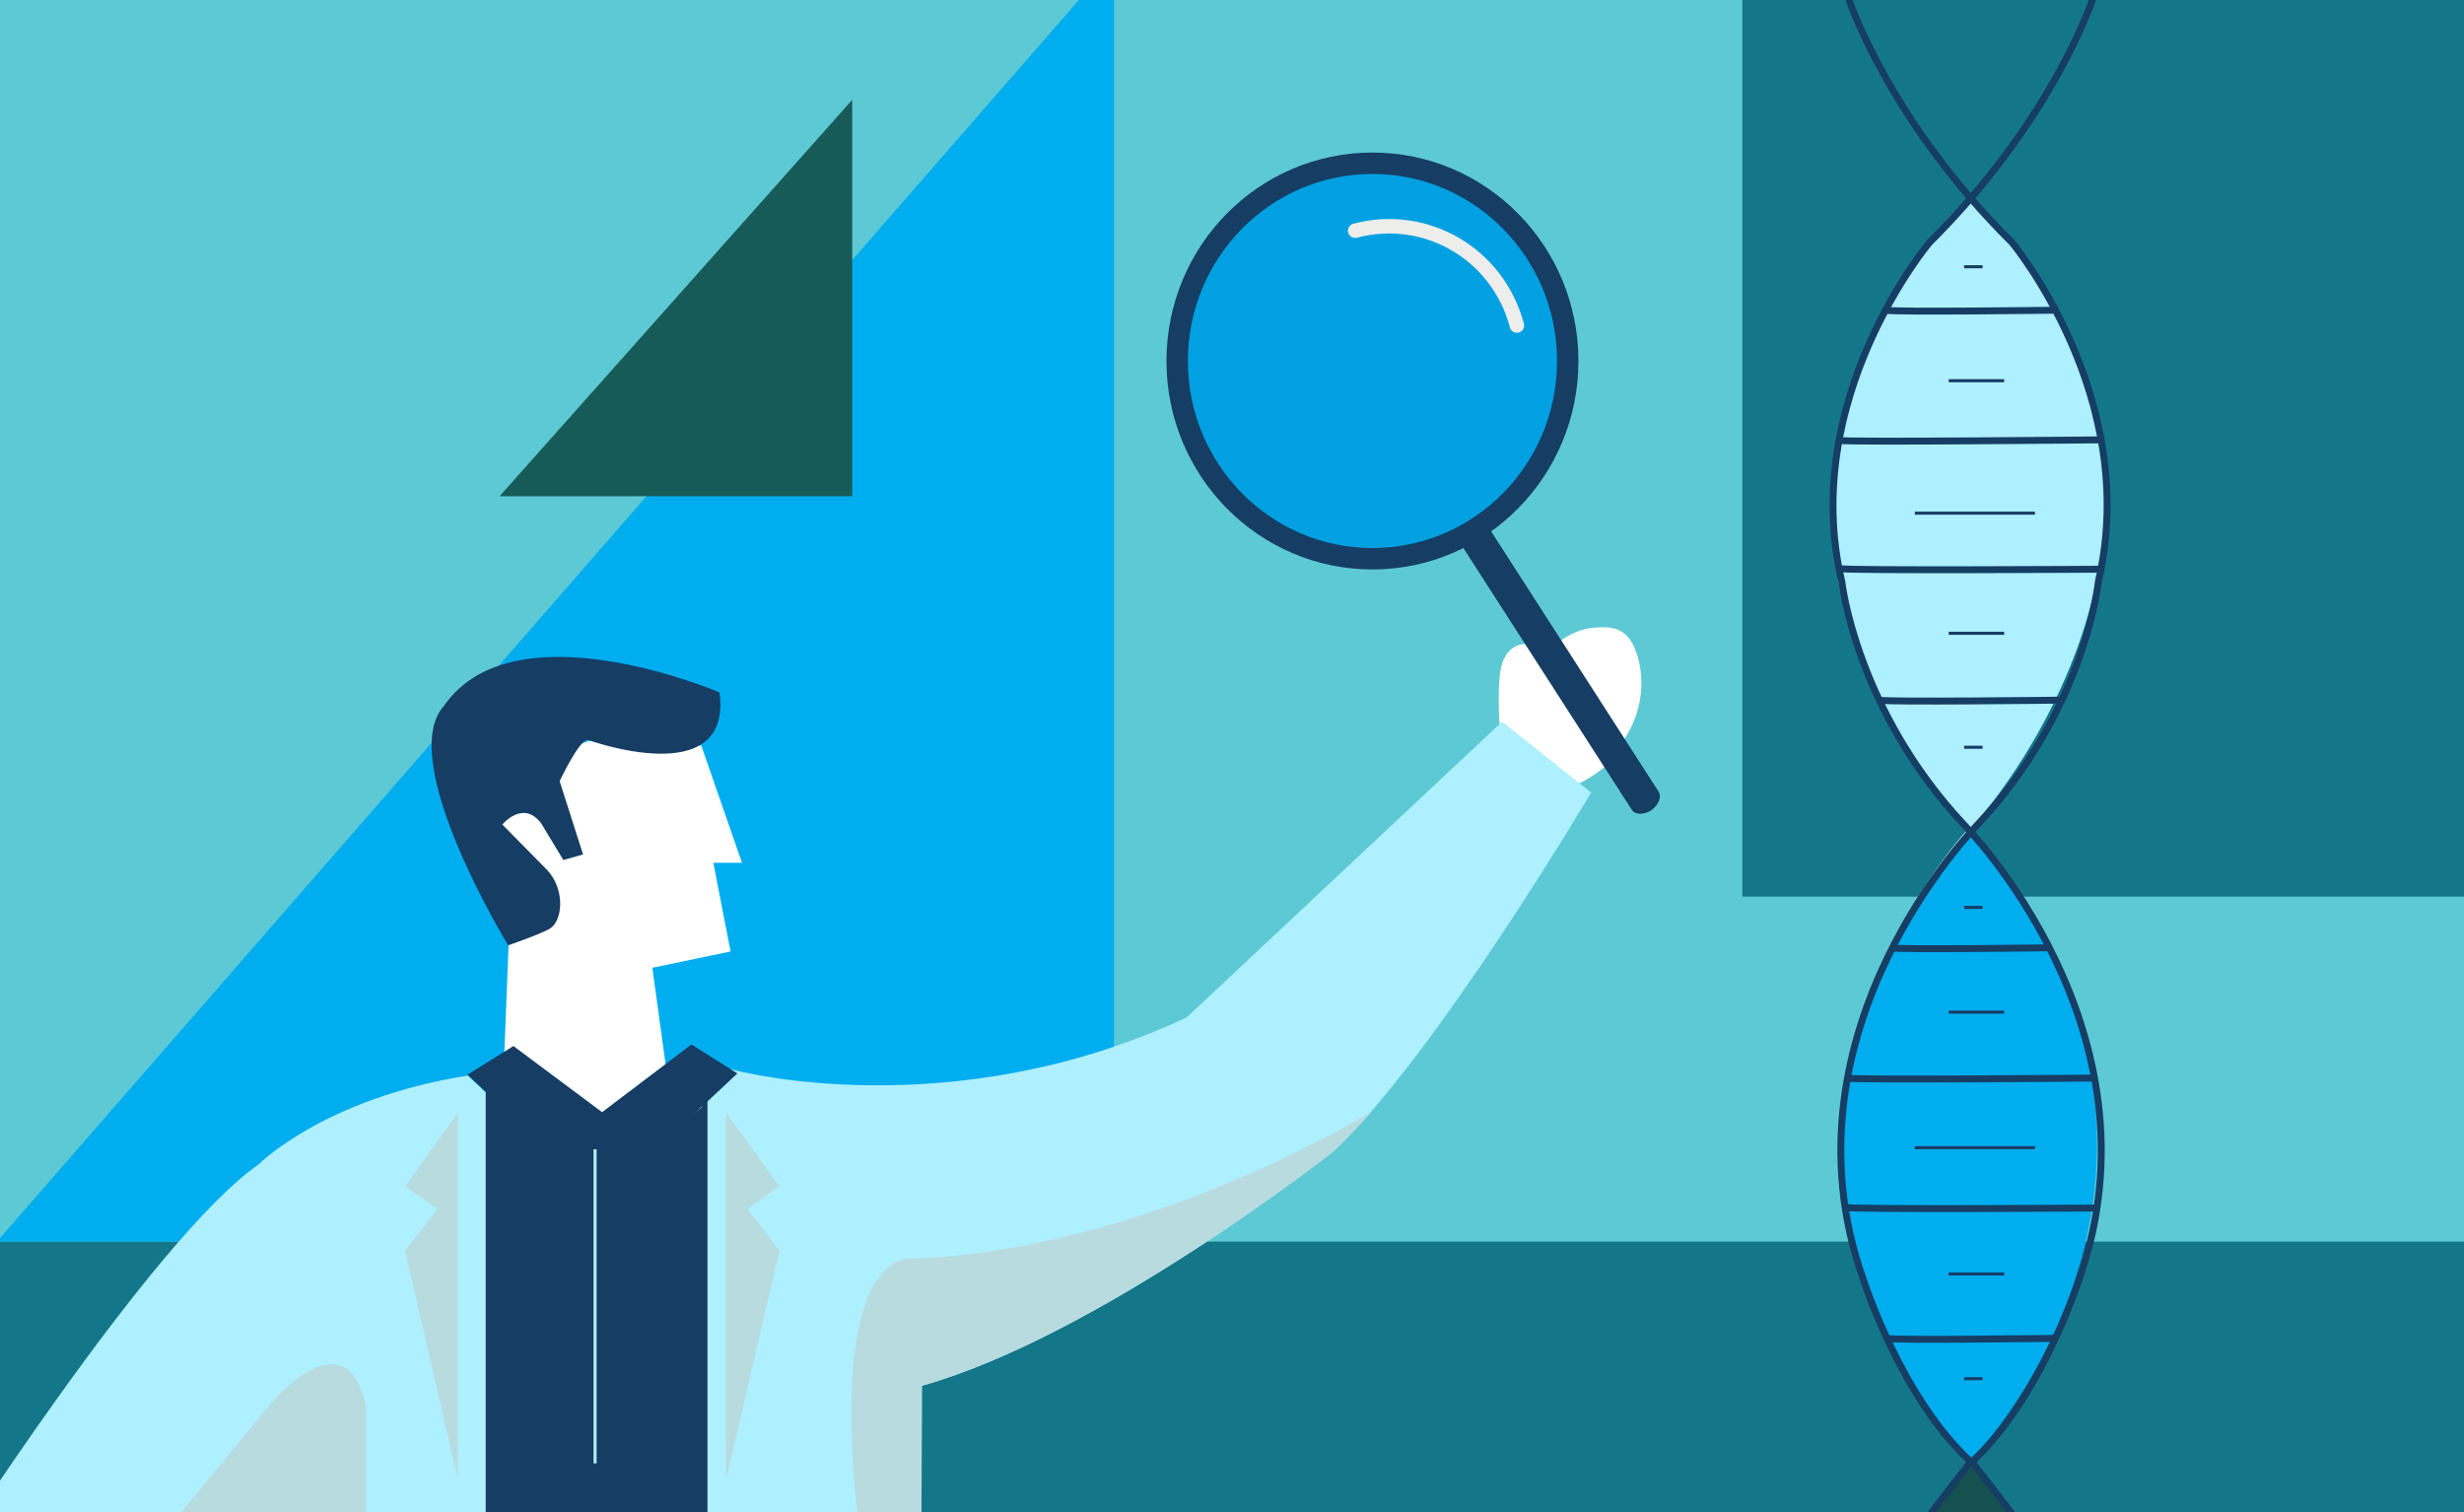 <?xml version="1.0" encoding="UTF-8"?> <!-- Generator: Adobe Illustrator 16.0.0, SVG Export Plug-In . SVG Version: 6.00 Build 0) --> <svg xmlns="http://www.w3.org/2000/svg" xmlns:xlink="http://www.w3.org/1999/xlink" version="1.1" id="Layer_1" x="0px" y="0px" width="800px" height="491px" viewBox="-2073.7 742.9 800 491" style="enable-background:new -2073.7 742.9 800 491;" xml:space="preserve"><rect x="-2073.7" y="742.9" width="800" height="491" fill="#808080" stroke="none"/> <style type="text/css"> <![CDATA[ .st0{clip-path:url(#SVGID_87_);fill:#616DB3;} .st1{clip-path:url(#SVGID_283_);fill:none;stroke:#163D64;stroke-width:2.242;} .st2{clip-path:url(#SVGID_251_);fill:#AEF0FF;} .st3{clip-path:url(#SVGID_203_);fill:none;stroke:#E3505A;stroke-miterlimit:10;} .st4{clip-path:url(#SVGID_147_);fill:#ED843E;} .st5{clip-path:url(#SVGID_285_);fill:none;stroke:#163D64;stroke-width:2.242;} .st6{clip-path:url(#SVGID_49_);fill:#818AC2;} .st7{clip-path:url(#SVGID_105_);fill:#4D4F80;} .st8{clip-path:url(#SVGID_149_);fill:#E7793D;} .st9{clip-path:url(#SVGID_25_);fill:#BDC6CB;} .st10{clip-path:url(#SVGID_289_);fill:none;stroke:#163D64;} .st11{clip-path:url(#SVGID_135_);fill:#F1C180;} .st12{clip-path:url(#SVGID_193_);fill:#DD314B;} .st13{clip-path:url(#SVGID_115_);fill:#EC9F42;} .st14{clip-path:url(#SVGID_117_);fill:#E3505A;} .st15{clip-path:url(#SVGID_159_);fill:#EC9F42;} .st16{clip-path:url(#SVGID_223_);fill:#00A0E2;stroke:#163D64;stroke-width:6.951;} .st17{clip-path:url(#SVGID_197_);fill:none;stroke:#E3505A;stroke-miterlimit:10;} .st18{clip-path:url(#SVGID_31_);fill:#024219;} .st19{clip-path:url(#SVGID_275_);fill:none;stroke:#163D64;} .st20{fill:#4D4F80;} .st21{fill:#E8AB69;} .st22{clip-path:url(#SVGID_45_);fill:#FFE300;} .st23{clip-path:url(#SVGID_125_);fill:#F1C180;} .st24{clip-path:url(#SVGID_195_);fill:#F0B25A;stroke:#E3505A;stroke-miterlimit:10;} .st25{clip-path:url(#SVGID_97_);fill:none;stroke:#FFFFFF;stroke-width:2.262;stroke-miterlimit:10;} .st26{clip-path:url(#SVGID_227_);fill:#FFFFFF;} .st27{clip-path:url(#SVGID_181_);fill:#E7793D;} .st28{clip-path:url(#SVGID_261_);fill:none;stroke:#163D64;stroke-width:2.242;} .st29{clip-path:url(#SVGID_263_);fill:none;stroke:#163D64;stroke-width:2.242;} .st30{clip-path:url(#SVGID_27_);fill:#BDC6CB;} .st31{clip-path:url(#SVGID_93_);fill:#4D4F80;} .st32{clip-path:url(#SVGID_137_);fill:#F1C180;} .st33{clip-path:url(#SVGID_265_);fill:none;stroke:#163D64;stroke-width:2.242;} .st34{fill:#B8DBE0;} .st35{clip-path:url(#SVGID_191_);fill:#EF7F46;} .st36{clip-path:url(#SVGID_267_);fill:none;stroke:#163D64;stroke-width:2.242;} .st37{clip-path:url(#SVGID_221_);fill:#163D64;} .st38{clip-path:url(#SVGID_119_);fill:#E8AB69;} .st39{clip-path:url(#SVGID_243_);fill:#163D64;} .st40{clip-path:url(#SVGID_83_);fill:#4D4F80;} .st41{fill:none;stroke:#FFFFFF;stroke-miterlimit:10;} .st42{clip-path:url(#SVGID_127_);fill:#F1C180;} .st43{clip-path:url(#SVGID_233_);fill:#AEF0FF;} .st44{clip-path:url(#SVGID_295_);fill:none;stroke:#163D64;} .st45{clip-path:url(#SVGID_161_);fill:#E7793D;} .st46{clip-path:url(#SVGID_23_);fill:#024219;} .st47{clip-path:url(#SVGID_255_);fill:#14514F;} .st48{clip-path:url(#SVGID_15_);fill:#FFE300;} .st49{fill:#BED344;} .st50{clip-path:url(#SVGID_29_);fill:#BDC6CB;} .st51{clip-path:url(#SVGID_171_);fill:#EC9F42;} .st52{clip-path:url(#SVGID_199_);fill:#F0B25A;stroke:#E3505A;stroke-width:1.823;stroke-miterlimit:10;} .st53{clip-path:url(#SVGID_151_);fill:#E7793D;} .st54{clip-path:url(#SVGID_287_);fill:none;stroke:#163D64;} .st55{clip-path:url(#SVGID_173_);fill:#E7793D;} .st56{clip-path:url(#SVGID_47_);fill:#333558;} .st57{clip-path:url(#SVGID_201_);fill:#F0B25A;stroke:#E3505A;stroke-width:1.823;stroke-miterlimit:10;} .st58{clip-path:url(#SVGID_35_);fill:#024219;} .st59{clip-path:url(#SVGID_13_);fill:none;stroke:#FFFFFF;stroke-width:2.276;} .st60{clip-path:url(#SVGID_245_);fill:#163D64;} .st61{clip-path:url(#SVGID_19_);fill:#BDC6CB;} .st62{clip-path:url(#SVGID_217_);fill:#00ADEF;} .st63{clip-path:url(#SVGID_21_);fill:#7A9841;} .st64{clip-path:url(#SVGID_231_);fill:none;stroke:#EDEDEB;stroke-width:4.702;stroke-linecap:round;} .st65{clip-path:url(#SVGID_103_);fill:#333558;} .st66{clip-path:url(#SVGID_183_);fill:#EC9F42;} .st67{clip-path:url(#SVGID_129_);fill:#F1C180;} .st68{clip-path:url(#SVGID_55_);fill:#DCE7E9;} .st69{clip-path:url(#SVGID_273_);fill:none;stroke:#163D64;} .st70{clip-path:url(#SVGID_213_);fill:#147789;} .st71{clip-path:url(#SVGID_163_);fill:#E7793D;} .st72{clip-path:url(#SVGID_39_);fill:#99D03C;} .st73{clip-path:url(#SVGID_225_);fill:none;stroke:#DBE4E9;stroke-width:4.702;stroke-linecap:round;} .st74{opacity:0.6;clip-path:url(#SVGID_11_);fill:#FFE300;enable-background:new ;} .st75{clip-path:url(#SVGID_175_);fill:#E7793D;} .st76{fill:#616DB3;} .st77{clip-path:url(#SVGID_81_);fill:#616DB3;} .st78{clip-path:url(#SVGID_247_);fill:#163D64;} .st79{clip-path:url(#SVGID_9_);fill:#286F26;} .st80{clip-path:url(#SVGID_241_);fill:#FFFFFF;} .st81{clip-path:url(#SVGID_91_);fill:#333558;} .st82{fill:none;stroke:#FFFFFF;stroke-miterlimit:10;stroke-dasharray:6.773,6.773;} .st83{clip-path:url(#SVGID_215_);fill:#147789;} .st84{clip-path:url(#SVGID_207_);fill:none;stroke:#E3505A;stroke-miterlimit:10;} .st85{clip-path:url(#SVGID_235_);fill:#B8DBE0;} .st86{fill:none;stroke:#ED8044;stroke-miterlimit:10;} .st87{clip-path:url(#SVGID_187_);fill:#E8AB69;} .st88{clip-path:url(#SVGID_71_);fill:#FFFFFF;} .st89{clip-path:url(#SVGID_77_);fill:#4D4F80;} .st90{clip-path:url(#SVGID_293_);fill:none;stroke:#163D64;} .st91{clip-path:url(#SVGID_153_);fill:#EC9F42;} .st92{opacity:0.2;fill:none;stroke:#BA3542;stroke-miterlimit:10;enable-background:new ;} .st93{clip-path:url(#SVGID_211_);fill:#5DC9D5;} .st94{clip-path:url(#SVGID_279_);fill:none;stroke:#163D64;stroke-width:2.242;} .st95{opacity:0.5;clip-path:url(#SVGID_187_);fill:#F0B25A;enable-background:new ;} .st96{clip-path:url(#SVGID_155_);fill:#E7793D;} .st97{clip-path:url(#SVGID_133_);fill:#E8AB69;} .st98{clip-path:url(#SVGID_33_);fill:none;} .st99{clip-path:url(#SVGID_189_);fill:#E1515A;} .st100{clip-path:url(#SVGID_185_);fill:#F0B25A;} .st101{clip-path:url(#SVGID_249_);fill:#163D64;} .st102{clip-path:url(#SVGID_89_);fill:#4D4F80;} .st103{clip-path:url(#SVGID_37_);fill:#DBE4E9;} .st104{clip-path:url(#SVGID_165_);fill:#EC9F42;} .st105{clip-path:url(#SVGID_51_);fill:none;stroke:#4D4F80;stroke-miterlimit:10;} .st106{clip-path:url(#SVGID_107_);} .st107{clip-path:url(#SVGID_139_);} .st108{clip-path:url(#SVGID_141_);} .st109{clip-path:url(#SVGID_143_);} .st110{clip-path:url(#SVGID_145_);} .st111{clip-path:url(#SVGID_187_);} .st112{clip-path:url(#SVGID_167_);fill:#E7793D;} .st113{clip-path:url(#SVGID_109_);fill:#FFC8A0;} .st114{clip-path:url(#SVGID_271_);fill:none;stroke:#163D64;} .st115{clip-path:url(#SVGID_237_);fill:#B8DBE0;} .st116{clip-path:url(#SVGID_131_);fill:#F1C180;} .st117{clip-path:url(#SVGID_73_);fill:#FFFFFF;} .st118{clip-path:url(#SVGID_239_);fill:#163D64;} .st119{clip-path:url(#SVGID_95_);fill:#616DB3;} .st120{clip-path:url(#SVGID_7_);fill:#024219;} .st121{clip-path:url(#SVGID_277_);fill:none;stroke:#163D64;} .st122{clip-path:url(#SVGID_79_);fill:#4D4F80;} .st123{clip-path:url(#SVGID_111_);fill:#EEA971;} .st124{clip-path:url(#SVGID_177_);fill:#EC9F42;} .st125{clip-path:url(#SVGID_57_);fill:#818AC2;} .st126{clip-path:url(#SVGID_205_);fill:none;stroke:#E3505A;stroke-miterlimit:10;} .st127{clip-path:url(#SVGID_41_);fill:#99D03C;} .st128{clip-path:url(#SVGID_53_);fill:#C0C4E1;} .st129{clip-path:url(#SVGID_157_);fill:#E7793D;} .st130{clip-path:url(#SVGID_179_);fill:#E7793D;} .st131{clip-path:url(#SVGID_99_);fill:none;stroke:#FFFFFF;stroke-miterlimit:10;} .st132{clip-path:url(#SVGID_121_);fill:#F1C180;} .st133{clip-path:url(#SVGID_43_);fill:#286F26;} .st134{clip-path:url(#SVGID_253_);fill:#00ADEF;} .st135{clip-path:url(#SVGID_63_);fill:#FFFFFF;} .st136{clip-path:url(#SVGID_85_);fill:#616DB3;} .st137{clip-path:url(#SVGID_257_);fill:none;stroke:#163D64;stroke-width:2.242;} .st138{clip-path:url(#SVGID_229_);fill:none;stroke:#EDEDEB;stroke-width:4.702;stroke-linecap:round;} .st139{clip-path:url(#SVGID_187_);fill:#F0B25A;} .st140{clip-path:url(#SVGID_17_);fill:#DBE4E9;} .st141{clip-path:url(#SVGID_269_);fill:none;stroke:#163D64;} .st142{display:none;} .st143{fill:none;stroke:#AEF0FF;stroke-miterlimit:10;} .st144{clip-path:url(#SVGID_61_);} .st145{clip-path:url(#SVGID_65_);} .st146{clip-path:url(#SVGID_67_);} .st147{clip-path:url(#SVGID_69_);} .st148{clip-path:url(#SVGID_259_);fill:none;stroke:#163D64;stroke-width:2.242;} .st149{clip-path:url(#SVGID_5_);fill:#7A9841;} .st150{clip-path:url(#SVGID_169_);fill:#E7793D;} .st151{clip-path:url(#SVGID_101_);fill:none;stroke:#FFFFFF;stroke-width:2.262;stroke-miterlimit:10;} .st152{fill:#DBE4E9;} .st153{clip-path:url(#SVGID_59_);fill:#4D4F80;} .st154{clip-path:url(#SVGID_75_);fill:#FFFFFF;} .st155{clip-path:url(#SVGID_219_);fill:#175B59;} .st156{clip-path:url(#SVGID_113_);fill:#EEA971;} .st157{clip-path:url(#SVGID_291_);fill:none;stroke:#163D64;} .st158{clip-path:url(#SVGID_281_);fill:none;stroke:#163D64;stroke-width:2.242;} .st159{clip-path:url(#SVGID_209_);fill:#E3505A;} .st160{clip-path:url(#SVGID_123_);fill:#F1C180;} ]]> </style> <g> <g id="Our_BUsiness_3_"> <g> <g> <g> <g> <defs> <rect id="SVGID_1_" x="-2075" y="178" width="802" height="493"></rect> </defs> <clipPath id="SVGID_5_"> <use xlink:href="#SVGID_1_" style="overflow:visible;"></use> </clipPath> <polyline class="st149" points="-1639,169 -1702,169 -1702,213 -1745,213 -1745,249 -1795,249 -1795,293 -1849,293 -1849,322 -1909,322 -1909,372 -1965,372 -1965,410 -2023,410 -2023,449 -2075,449 -2075,749 -1260,749 -1260,169.9 -1644.4,168 "></polyline> </g> </g> </g> <g> <g> <g> <defs> <rect id="SVGID_6_" x="-2075" y="178" width="802" height="493"></rect> </defs> <clipPath id="SVGID_7_"> <use xlink:href="#SVGID_6_" style="overflow:visible;"></use> </clipPath> <rect x="-2075" y="626" class="st120" width="815" height="118"></rect> </g> </g> </g> </g> </g> </g> <g> <g> <g> <g> <defs> <rect id="SVGID_52_" x="-2948" y="178" width="803" height="493"></rect> </defs> <clipPath id="SVGID_9_"> <use xlink:href="#SVGID_52_" style="overflow:visible;"></use> </clipPath> <path style="clip-path:url(#SVGID_9_);fill:#C0C4E1;" d="M-1796.5,958h-830.3c-141.9,0-258.2-118.1-258.2-261.9V556 c0-143.6,116.2-259,258.2-259h830.3c141.9,0,257.5,115.3,257.5,259v140.1C-1539,839.9-1654.6,958-1796.5,958z"></path> </g> </g> </g> </g> <g> <g> <g> <g> <defs> <rect id="SVGID_186_" x="-2946" y="742" width="801" height="493"></rect> </defs> <clipPath id="SVGID_11_"> <use xlink:href="#SVGID_186_" style="overflow:visible;"></use> </clipPath> <g id="Our_BUsiness_5_" style="clip-path:url(#SVGID_11_);"> <g> <g> <g> <defs> <path id="SVGID_190_" d="M-2176.4,1313h-15c-31.6,0-60.7-26.2-60.7-57.9V857.7c0-31.5,29-56.7,60.7-56.7h15 c31.6,0,55.4,25,55.4,56.7v397.4C-2121,1286.8-2144.7,1313-2176.4,1313z"></path> </defs> <clipPath id="SVGID_13_"> <use xlink:href="#SVGID_190_" style="overflow:visible;"></use> </clipPath> <path style="clip-path:url(#SVGID_13_);fill:#EF7F46;" d="M-2254,1279.9V837.7c0-37.4,63.1-67.7,136.8-67.7h20.4 c29,0,55.9,5.1,77.8,13.1c-24.3-17.2-64.2-28.1-108.6-28.1h-20.4c-73.7,0-137,29.5-137,67.1v442.2c0,22.6,22.2,42.8,56,55.2 C-2244.6,1308.3-2254,1294.6-2254,1279.9z"></path> </g> </g> </g> </g> </g> </g> </g> </g> <g> <g> <g> <g> <g> <defs> <rect id="SVGID_210_" x="-2075" y="742" width="803" height="492"></rect> </defs> <clipPath id="SVGID_15_"> <use xlink:href="#SVGID_210_" style="overflow:visible;"></use> </clipPath> <rect x="-2079" y="711" style="clip-path:url(#SVGID_15_);fill:#5DC9D5;" width="870" height="579"></rect> </g> </g> </g> <g> <g> <g> <defs> <rect id="SVGID_212_" x="-2075" y="742" width="803" height="492"></rect> </defs> <clipPath id="SVGID_17_"> <use xlink:href="#SVGID_212_" style="overflow:visible;"></use> </clipPath> <rect x="-2088" y="1146" style="clip-path:url(#SVGID_17_);fill:#147789;" width="834" height="144"></rect> </g> </g> </g> <g> <g> <g> <defs> <rect id="SVGID_214_" x="-2075" y="742" width="803" height="492"></rect> </defs> <clipPath id="SVGID_19_"> <use xlink:href="#SVGID_214_" style="overflow:visible;"></use> </clipPath> <rect x="-1508" y="704" style="clip-path:url(#SVGID_19_);fill:#147789;" width="236" height="330"></rect> </g> </g> </g> <g> <g> <g> <defs> <rect id="SVGID_216_" x="-2075" y="742" width="803" height="492"></rect> </defs> <clipPath id="SVGID_21_"> <use xlink:href="#SVGID_216_" style="overflow:visible;"></use> </clipPath> <polygon style="clip-path:url(#SVGID_21_);fill:#00ADEF;" points="-1712,729.8 -1712,1146 -2074.7,1146 "></polygon> </g> </g> </g> <g> <g> <g> <defs> <rect id="SVGID_218_" x="-2075" y="742" width="803" height="492"></rect> </defs> <clipPath id="SVGID_23_"> <use xlink:href="#SVGID_218_" style="overflow:visible;"></use> </clipPath> <polygon style="clip-path:url(#SVGID_23_);fill:#175B59;" points="-1797,775.3 -1797,904 -1864.2,904 -1911.5,904 "></polygon> </g> </g> </g> <g> <g> <g> <defs> <rect id="SVGID_220_" x="-2075" y="742" width="803" height="492"></rect> </defs> <clipPath id="SVGID_25_"> <use xlink:href="#SVGID_220_" style="overflow:visible;"></use> </clipPath> <path style="clip-path:url(#SVGID_25_);fill:#163D64;" d="M-1588.1,925.1c0.2,0.2-0.4,0.9-1.5,1.3l0,0c-0.9,0.6-1.7,0.9-2,0.6 l-5.9-9.1c-0.2-0.2,0.4-0.9,1.5-1.3l0,0c0.9-0.6,1.7-0.9,2-0.6L-1588.1,925.1z"></path> </g> </g> </g> <g> <g> <g> <defs> <rect id="SVGID_222_" x="-2075" y="742" width="803" height="492"></rect> </defs> <clipPath id="SVGID_27_"> <use xlink:href="#SVGID_222_" style="overflow:visible;"></use> </clipPath> <ellipse style="clip-path:url(#SVGID_27_);fill:#00A0E2;stroke:#163D64;stroke-width:6.951;" cx="-1628.1" cy="860.1" rx="63.4" ry="64.2"></ellipse> </g> </g> </g> <g> <g> <g> <defs> <rect id="SVGID_224_" x="-2075" y="742" width="803" height="492"></rect> </defs> <clipPath id="SVGID_29_"> <use xlink:href="#SVGID_224_" style="overflow:visible;"></use> </clipPath> <path style="clip-path:url(#SVGID_29_);fill:none;stroke:#DBE4E9;stroke-width:4.702;stroke-linecap:round;" d=" M-1602.9,898.2"></path> </g> </g> </g> <g> <g> <g> <defs> <rect id="SVGID_226_" x="-2075" y="742" width="803" height="492"></rect> </defs> <clipPath id="SVGID_31_"> <use xlink:href="#SVGID_226_" style="overflow:visible;"></use> </clipPath> <path style="clip-path:url(#SVGID_31_);fill:#FFFFFF;" d="M-1585.5,980.2c0.9-7.4,3.5-18.2,10.4-23.2 c6.7-4.8,11.5-10.2,20.2-10.4c2.8-0.2,5.9,0,8.2,1.7c2.4,1.7,3.7,4.6,4.6,7.4c3.9,13-1.1,26.7-11.3,35.1c0,0.4,0.4,0.7,1.1,0.7 c0,0-7.2,6.7-16.9,8.5c-18.4,3.3-18.2-24.1-17.8-34.5c0.2-3.5,0.4-6.9,2.2-9.8s5.6-4.8,8.7-3c1.5,0.9,2.4,2.4,3.9,3.3 c2.8,2,6.5,1.1,9.5-0.4c3-1.3,6.1-3.3,9.3-3.5c4.6-0.2,9.1,3.7,9.8,8.2"></path> </g> </g> </g> <g> <g> <g> <defs> <rect id="SVGID_228_" x="-2075" y="742" width="803" height="492"></rect> </defs> <clipPath id="SVGID_33_"> <use xlink:href="#SVGID_228_" style="overflow:visible;"></use> </clipPath> <path style="clip-path:url(#SVGID_33_);fill:none;stroke:#EDEDEB;stroke-width:4.702;stroke-linecap:round;" d=" M-1590.8,888.7"></path> </g> <g> <defs> <rect id="SVGID_230_" x="-2075" y="742" width="803" height="492"></rect> </defs> <clipPath id="SVGID_35_"> <use xlink:href="#SVGID_230_" style="overflow:visible;"></use> </clipPath> <path style="clip-path:url(#SVGID_35_);fill:none;stroke:#EDEDEB;stroke-width:4.702;stroke-linecap:round;" d=" M-1633.7,817.8c23-6.1,46.4,7.6,52.5,30.8"></path> </g> </g> </g> <g> <g> <g> <defs> <rect id="SVGID_232_" x="-2075" y="742" width="803" height="492"></rect> </defs> <clipPath id="SVGID_37_"> <use xlink:href="#SVGID_232_" style="overflow:visible;"></use> </clipPath> <path style="clip-path:url(#SVGID_37_);fill:#AEF0FF;" d="M-1835.3,1090.3c0,0,70.1,18.9,146.9-17.1l102.4-96l28.9,23 c0,0-50.8,85.8-83.6,116.4c0,0-76,60-133.7,76.2l-0.2,71.3h-206.8l-2.8-44.2c0,0-23.7,25.1-35.4,38.7l-73.6-5.5 c0,0,68.6-108,103.5-132.2c0,0,21.3-21.5,67.9-28.8l30.6,28.8l13-14.7l13.9,9.8l18-13.7l0.7-14.3 C-1845.3,1088.1-1839,1089.4-1835.3,1090.3z"></path> </g> </g> </g> <g> <g> <g> <defs> <rect id="SVGID_234_" x="-2075" y="742" width="803" height="492"></rect> </defs> <clipPath id="SVGID_39_"> <use xlink:href="#SVGID_234_" style="overflow:visible;"></use> </clipPath> <path style="clip-path:url(#SVGID_39_);fill:#B8DBE0;" d="M-1955,1198.7c-7-29-30.8-0.1-30.8-0.1s-41.1,50-59.8,72.3l26.2,1.9 c11.7-13.7,35.4-39,35.4-39l2.6,44h26.4v-79.4V1198.7z"></path> </g> </g> </g> <g> <g> <g> <defs> <rect id="SVGID_236_" x="-2075" y="742" width="803" height="492"></rect> </defs> <clipPath id="SVGID_41_"> <use xlink:href="#SVGID_236_" style="overflow:visible;"></use> </clipPath> <path style="clip-path:url(#SVGID_41_);fill:#B8DBE0;" d="M-1791.3,1264h16.7l0.2-71.2c57.9-16.3,133.7-76.1,133.7-76.1 c3.9-3.7,8-8,12.2-12.8c-22.1,13-82.9,44.9-149.1,47.7C-1777.4,1151.2-1810.6,1146-1791.3,1264z"></path> </g> </g> </g> <g> <g> <g> <defs> <rect id="SVGID_238_" x="-2075" y="742" width="803" height="492"></rect> </defs> <clipPath id="SVGID_43_"> <use xlink:href="#SVGID_238_" style="overflow:visible;"></use> </clipPath> <path style="clip-path:url(#SVGID_43_);fill:#163D64;" d="M-1916,1264h72v-175.7l-1-0.2l-0.8,14.3l-18.1,13.7l-13.9-9.8 l-12.7,14.7l-25.5-24.3V1264z"></path> </g> </g> </g> <g> <g> <g> <defs> <rect id="SVGID_240_" x="-2075" y="742" width="803" height="492"></rect> </defs> <clipPath id="SVGID_45_"> <use xlink:href="#SVGID_240_" style="overflow:visible;"></use> </clipPath> <path style="clip-path:url(#SVGID_45_);fill:#FFFFFF;" d="M-1846,985l13.2,38h-9.3l5.6,28.8l-25.4,5.3l5.4,39.3l-13.2,10.6 l-28.9,1.7l-11.5-20.4l1.7-42.9l-5.4-43.8c0,0,12.2-12.1,13-12.1s27.6-9.2,27.6-9.2L-1846,985z"></path> </g> </g> </g> <g> <g> <g> <defs> <rect id="SVGID_242_" x="-2075" y="742" width="803" height="492"></rect> </defs> <clipPath id="SVGID_47_"> <use xlink:href="#SVGID_242_" style="overflow:visible;"></use> </clipPath> <path style="clip-path:url(#SVGID_47_);fill:#163D64;" d="M-1884.4,1020.3l-7.6-23.8c0,0,6.3-13.4,9.1-13.4 c0,0,47.1,17.1,42.8-15.4c-0.4-3.5,0,0,0,0s-66.6-28.6-89.4,4.3c-16.1,17.6,20.8,77.8,20.8,77.8s10.2-3.5,13.5-5.4 c4.1-2.4,5.2-12.6-0.9-19.1l-14.5-14.7c0,0,6.7-8.2,12.6-0.4l7.2,11.9"></path> </g> </g> </g> <g> <g> <g> <defs> <rect id="SVGID_244_" x="-2075" y="742" width="803" height="492"></rect> </defs> <clipPath id="SVGID_49_"> <use xlink:href="#SVGID_244_" style="overflow:visible;"></use> </clipPath> <polygon style="clip-path:url(#SVGID_49_);fill:#163D64;" points="-1921.9,1091.8 -1907,1082.5 -1875.9,1105.7 -1890.5,1121.5 "></polygon> </g> </g> </g> <g> <g> <g> <defs> <rect id="SVGID_246_" x="-2075" y="742" width="803" height="492"></rect> </defs> <clipPath id="SVGID_51_"> <use xlink:href="#SVGID_246_" style="overflow:visible;"></use> </clipPath> <polygon style="clip-path:url(#SVGID_51_);fill:#163D64;" points="-1834.3,1091.4 -1849.2,1082 -1880.5,1105.7 -1865.7,1120.8 "></polygon> </g> </g> </g> <g> <g> <g> <defs> <rect id="SVGID_248_" x="-2075" y="742" width="803" height="492"></rect> </defs> <clipPath id="SVGID_53_"> <use xlink:href="#SVGID_248_" style="overflow:visible;"></use> </clipPath> <path style="clip-path:url(#SVGID_53_);fill:#163D64;" d="M-1535.2,999.9c1.1,1.7,0,4.3-2.4,6.1l0,0c-2.4,1.5-5.2,1.5-6.3-0.2 l-54.7-85c-1.1-1.7,0-4.3,2.4-6.1l0,0c2.4-1.5,5.2-1.5,6.3,0.2L-1535.2,999.9z"></path> </g> </g> </g> <g> <g> <g> <defs> <rect id="SVGID_250_" x="-2075" y="742" width="803" height="492"></rect> </defs> <clipPath id="SVGID_55_"> <use xlink:href="#SVGID_250_" style="overflow:visible;"></use> </clipPath> <path style="clip-path:url(#SVGID_55_);fill:#AEF0FF;" d="M-1433.8,807.2c0,0-100.3,95.1-0.9,204.8c0,0-91.6,96.9,0,204.6 c0,0,85.1-90.8,4.8-199l-3.3-5.6l0.2-1.1C-1432.8,1010.9-1336,904.5-1433.8,807.2z"></path> </g> </g> </g> <g> <g> <g> <defs> <rect id="SVGID_252_" x="-2075" y="742" width="803" height="492"></rect> </defs> <clipPath id="SVGID_57_"> <use xlink:href="#SVGID_252_" style="overflow:visible;"></use> </clipPath> <path style="clip-path:url(#SVGID_57_);fill:#00ADEF;" d="M-1434.1,1217.3c0,0,89.2-90.8,5.2-199l-2.6-2l-2.8-2.6l-2.4,2.6 C-1453.4,1036.1-1519.8,1120.6-1434.1,1217.3z"></path> </g> </g> </g> <g> <g> <g> <defs> <rect id="SVGID_254_" x="-2075" y="742" width="803" height="492"></rect> </defs> <clipPath id="SVGID_59_"> <use xlink:href="#SVGID_254_" style="overflow:visible;"></use> </clipPath> <path style="clip-path:url(#SVGID_59_);fill:#14514F;" d="M-1423.4,1402.6c0,0,66.6-25.1,44.5-100.8 c-6.3-21.2-26.7-48.5-49.3-77.6l-3.3-4.1l-2-3.5l-3,3.3C-1455.3,1246.8-1565.8,1363.8-1423.4,1402.6z"></path> </g> </g> </g> <g> <g> <g> <defs> <rect id="SVGID_256_" x="-2075" y="742" width="803" height="492"></rect> </defs> <clipPath id="SVGID_61_"> <use xlink:href="#SVGID_256_" style="overflow:visible;"></use> </clipPath> <path style="clip-path:url(#SVGID_61_);fill:none;stroke:#163D64;stroke-width:2.242;" d="M-1473.6,742.2 c0,0,12.8,39.4,53.2,79.5c0,0,41.9,50.3,28,109.9c0,0-4.1,41.4-39.1,78.9c0,0-66,66.5-37.3,147.6c0,0,12.6,39.7,36,60.3 c0,0,44.3,55.7,49.5,72.2"></path> </g> </g> </g> <g> <g> <g> <defs> <rect id="SVGID_258_" x="-2075" y="742" width="803" height="492"></rect> </defs> <clipPath id="SVGID_63_"> <use xlink:href="#SVGID_258_" style="overflow:visible;"></use> </clipPath> <path style="clip-path:url(#SVGID_63_);fill:none;stroke:#163D64;stroke-width:2.242;" d="M-1394.1,742.2 c0,0-12.8,39.4-53.2,79.5c0,0-42.5,50.5-28.4,110.1c0,0,4.6,41.4,39.7,78.9c0,0,66,66.5,37.3,147.6c0,0-12.6,39.7-36,60.3 c0,0-44.3,55.7-49.5,72.2"></path> </g> </g> </g> <g> <g> <g> <defs> <rect id="SVGID_260_" x="-2075" y="742" width="803" height="492"></rect> </defs> <clipPath id="SVGID_65_"> <use xlink:href="#SVGID_260_" style="overflow:visible;"></use> </clipPath> <path style="clip-path:url(#SVGID_65_);fill:none;stroke:#163D64;stroke-width:2.242;" d="M-1461.4,843.6 c1.3,0.7,55.8,0,55.8,0"></path> </g> </g> </g> <g> <g> <g> <defs> <rect id="SVGID_262_" x="-2075" y="742" width="803" height="492"></rect> </defs> <clipPath id="SVGID_67_"> <use xlink:href="#SVGID_262_" style="overflow:visible;"></use> </clipPath> <path style="clip-path:url(#SVGID_67_);fill:none;stroke:#163D64;stroke-width:2.242;" d="M-1476.2,885.9 c1.7,0.6,84.6-0.2,84.6-0.2"></path> </g> </g> </g> <g> <g> <g> <defs> <rect id="SVGID_264_" x="-2075" y="742" width="803" height="492"></rect> </defs> <clipPath id="SVGID_69_"> <use xlink:href="#SVGID_264_" style="overflow:visible;"></use> </clipPath> <path style="clip-path:url(#SVGID_69_);fill:none;stroke:#163D64;stroke-width:2.242;" d="M-1476.2,927.5 c1.7,0.7,84.6,0.2,84.6,0.2"></path> </g> </g> </g> <g> <g> <g> <defs> <rect id="SVGID_266_" x="-2075" y="742" width="803" height="492"></rect> </defs> <clipPath id="SVGID_71_"> <use xlink:href="#SVGID_266_" style="overflow:visible;"></use> </clipPath> <path style="clip-path:url(#SVGID_71_);fill:none;stroke:#163D64;stroke-width:2.242;" d="M-1463.4,970.2c1.3,0.7,59,0,59,0"></path> </g> </g> </g> <g> <g> <g> <defs> <rect id="SVGID_268_" x="-2075" y="742" width="803" height="492"></rect> </defs> <clipPath id="SVGID_73_"> <use xlink:href="#SVGID_268_" style="overflow:visible;"></use> </clipPath> <line style="clip-path:url(#SVGID_73_);fill:none;stroke:#163D64;" x1="-1441" y1="866.5" x2="-1423" y2="866.5"></line> </g> </g> </g> <g> <g> <g> <defs> <rect id="SVGID_270_" x="-2075" y="742" width="803" height="492"></rect> </defs> <clipPath id="SVGID_75_"> <use xlink:href="#SVGID_270_" style="overflow:visible;"></use> </clipPath> <line style="clip-path:url(#SVGID_75_);fill:none;stroke:#163D64;" x1="-1436" y1="829.5" x2="-1430" y2="829.5"></line> </g> </g> </g> <g> <g> <g> <defs> <rect id="SVGID_272_" x="-2075" y="742" width="803" height="492"></rect> </defs> <clipPath id="SVGID_77_"> <use xlink:href="#SVGID_272_" style="overflow:visible;"></use> </clipPath> <line style="clip-path:url(#SVGID_77_);fill:none;stroke:#163D64;" x1="-1436" y1="985.5" x2="-1430" y2="985.5"></line> </g> </g> </g> <g> <g> <g> <defs> <rect id="SVGID_274_" x="-2075" y="742" width="803" height="492"></rect> </defs> <clipPath id="SVGID_79_"> <use xlink:href="#SVGID_274_" style="overflow:visible;"></use> </clipPath> <line style="clip-path:url(#SVGID_79_);fill:none;stroke:#163D64;" x1="-1441" y1="948.5" x2="-1423" y2="948.5"></line> </g> </g> </g> <g> <g> <g> <defs> <rect id="SVGID_276_" x="-2075" y="742" width="803" height="492"></rect> </defs> <clipPath id="SVGID_81_"> <use xlink:href="#SVGID_276_" style="overflow:visible;"></use> </clipPath> <line style="clip-path:url(#SVGID_81_);fill:none;stroke:#163D64;" x1="-1452" y1="909.5" x2="-1413" y2="909.5"></line> </g> </g> </g> <g> <g> <g> <defs> <rect id="SVGID_278_" x="-2075" y="742" width="803" height="492"></rect> </defs> <clipPath id="SVGID_83_"> <use xlink:href="#SVGID_278_" style="overflow:visible;"></use> </clipPath> <path style="clip-path:url(#SVGID_83_);fill:none;stroke:#163D64;stroke-width:2.242;" d="M-1459.9,1050.6 c1.3,0.7,51.4,0,51.4,0"></path> </g> </g> </g> <g> <g> <g> <defs> <rect id="SVGID_280_" x="-2075" y="742" width="803" height="492"></rect> </defs> <clipPath id="SVGID_85_"> <use xlink:href="#SVGID_280_" style="overflow:visible;"></use> </clipPath> <path style="clip-path:url(#SVGID_85_);fill:none;stroke:#163D64;stroke-width:2.242;" d="M-1474.6,1092.9 c1.7,0.7,80.7,0,80.7,0"></path> </g> </g> </g> <g> <g> <g> <defs> <rect id="SVGID_282_" x="-2075" y="742" width="803" height="492"></rect> </defs> <clipPath id="SVGID_87_"> <use xlink:href="#SVGID_282_" style="overflow:visible;"></use> </clipPath> <path style="clip-path:url(#SVGID_87_);fill:none;stroke:#163D64;stroke-width:2.242;" d="M-1474.6,1134.9 c1.7,0.7,81.6,0.2,81.6,0.2"></path> </g> </g> </g> <g> <g> <g> <defs> <rect id="SVGID_284_" x="-2075" y="742" width="803" height="492"></rect> </defs> <clipPath id="SVGID_89_"> <use xlink:href="#SVGID_284_" style="overflow:visible;"></use> </clipPath> <path style="clip-path:url(#SVGID_89_);fill:none;stroke:#163D64;stroke-width:2.242;" d="M-1461.4,1177.4 c1.3,0.7,54.9,0,54.9,0"></path> </g> </g> </g> <g> <g> <g> <defs> <rect id="SVGID_286_" x="-2075" y="742" width="803" height="492"></rect> </defs> <clipPath id="SVGID_91_"> <use xlink:href="#SVGID_286_" style="overflow:visible;"></use> </clipPath> <line style="clip-path:url(#SVGID_91_);fill:none;stroke:#163D64;" x1="-1441" y1="1071.5" x2="-1423" y2="1071.5"></line> </g> </g> </g> <g> <g> <g> <defs> <rect id="SVGID_288_" x="-2075" y="742" width="803" height="492"></rect> </defs> <clipPath id="SVGID_93_"> <use xlink:href="#SVGID_288_" style="overflow:visible;"></use> </clipPath> <line style="clip-path:url(#SVGID_93_);fill:none;stroke:#163D64;" x1="-1436" y1="1037.5" x2="-1430" y2="1037.5"></line> </g> </g> </g> <g> <g> <g> <defs> <rect id="SVGID_290_" x="-2075" y="742" width="803" height="492"></rect> </defs> <clipPath id="SVGID_95_"> <use xlink:href="#SVGID_290_" style="overflow:visible;"></use> </clipPath> <line style="clip-path:url(#SVGID_95_);fill:none;stroke:#163D64;" x1="-1436" y1="1190.5" x2="-1430" y2="1190.5"></line> </g> </g> </g> <g> <g> <g> <defs> <rect id="SVGID_292_" x="-2075" y="742" width="803" height="492"></rect> </defs> <clipPath id="SVGID_97_"> <use xlink:href="#SVGID_292_" style="overflow:visible;"></use> </clipPath> <line style="clip-path:url(#SVGID_97_);fill:none;stroke:#163D64;" x1="-1441" y1="1156.5" x2="-1423" y2="1156.5"></line> </g> </g> </g> <g> <g> <g> <defs> <rect id="SVGID_294_" x="-2075" y="742" width="803" height="492"></rect> </defs> <clipPath id="SVGID_99_"> <use xlink:href="#SVGID_294_" style="overflow:visible;"></use> </clipPath> <line style="clip-path:url(#SVGID_99_);fill:none;stroke:#163D64;" x1="-1452" y1="1115.5" x2="-1413" y2="1115.5"></line> </g> </g> </g> </g> <polygon class="st34" points="-1925,1104.1 -1942.1,1128 -1931.6,1135.4 -1942.2,1149 -1925,1223.4 "></polygon> <polygon class="st34" points="-1838,1104.1 -1820.6,1128 -1831,1135.4 -1820.6,1149 -1838,1223.4 "></polygon> <line class="st143" x1="-1880.5" y1="1116" x2="-1880.5" y2="1218"></line> </g> </svg> 